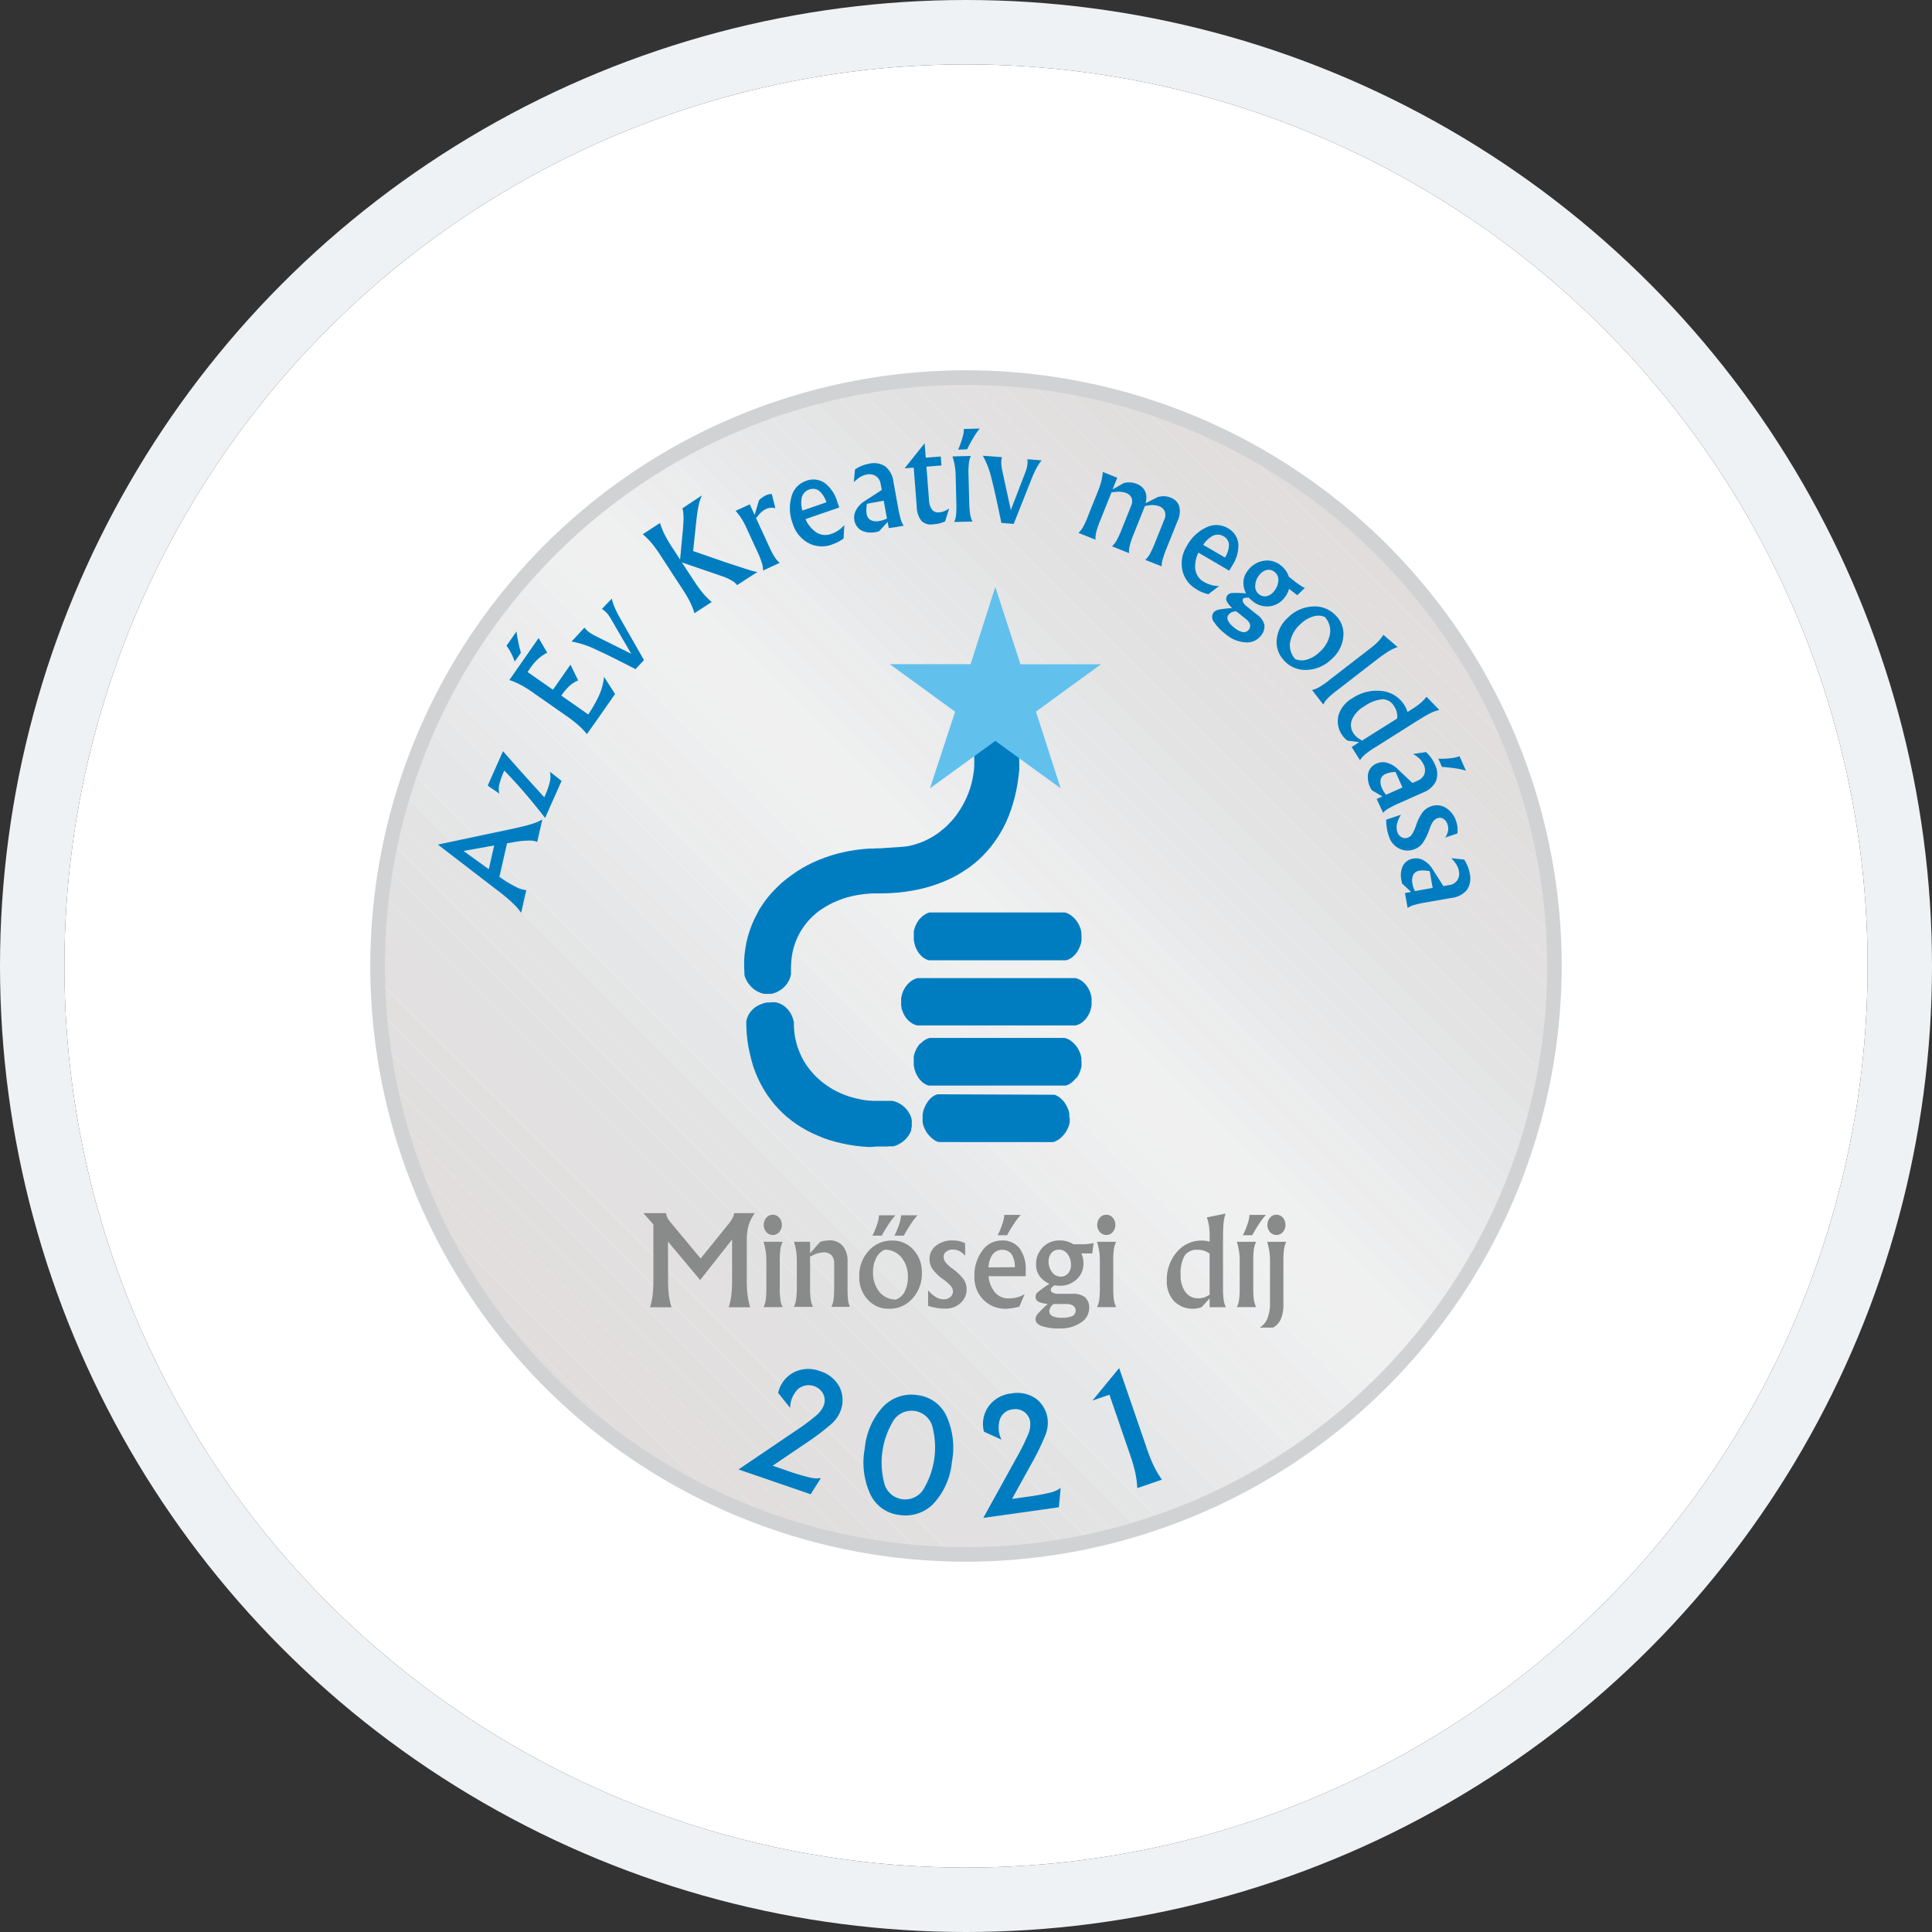 <svg id="Group_52780" data-name="Group 52780" xmlns="http://www.w3.org/2000/svg" xmlns:xlink="http://www.w3.org/1999/xlink" width="60" height="60" viewBox="0 0 60 60">
  <rect x="0" y="0" width="60" height="60" fill="#333333" stroke="none"/>
  <defs>
    <clipPath id="clip-path">
      <path id="Path_35793" data-name="Path 35793" d="M30,11.726A18.274,18.274,0,1,1,11.726,30,18.273,18.273,0,0,1,30,11.726" fill="none" clip-rule="evenodd"/>
    </clipPath>
    <clipPath id="clip-path-2">
      <rect id="Rectangle_17780" data-name="Rectangle 17780" width="51.687" height="51.687" transform="translate(-6.549 30) rotate(-45)" fill="none"/>
    </clipPath>
  </defs>
  <g id="bg">
    <g id="Ellipse_159753" data-name="Ellipse 159753" transform="translate(2 2)" fill="#fff" stroke="#eef2f5" stroke-miterlimit="10" stroke-width="2">
      <circle cx="28" cy="28" r="28" stroke="none"/>
      <circle cx="28" cy="28" r="29" fill="none"/>
    </g>
  </g>
  <g id="logo">
    <g id="Group_52779" data-name="Group 52779">
      <g id="Group_52772" data-name="Group 52772">
        <g id="Group_52771" data-name="Group 52771" clip-path="url(#clip-path)">
          <g id="Group_52770" data-name="Group 52770">
            <g id="Group_52769" data-name="Group 52769">
              <g id="Group_52768" data-name="Group 52768" clip-path="url(#clip-path-2)">
                <path id="Path_35709" data-name="Path 35709" d="M-6.549,30,30,66.548H-6.549Z" fill="#dfd9d8"/>
                <path id="Path_35710" data-name="Path 35710" d="M-6.549,29.06,30.94,66.548H30L-6.549,30Z" fill="#dfd9d8"/>
                <path id="Path_35711" data-name="Path 35711" d="M-6.549,28.12,31.88,66.548h-.94L-6.549,29.06Z" fill="#e0dad9"/>
                <path id="Path_35712" data-name="Path 35712" d="M-6.549,27.18,32.819,66.548h-.94L-6.549,28.12Z" fill="#dfdad9"/>
                <path id="Path_35713" data-name="Path 35713" d="M-6.549,26.241,33.759,66.548h-.94L-6.549,27.18Z" fill="#dfdad9"/>
                <path id="Path_35714" data-name="Path 35714" d="M-6.549,25.3,34.7,66.548h-.94L-6.549,26.241Z" fill="#e0dbda"/>
                <path id="Path_35715" data-name="Path 35715" d="M-6.549,24.361,35.639,66.548H34.7L-6.549,25.3Z" fill="#e0dbda"/>
                <path id="Path_35716" data-name="Path 35716" d="M-6.549,23.421,36.579,66.548h-.94L-6.549,24.361Z" fill="#e0dcda"/>
                <path id="Path_35717" data-name="Path 35717" d="M-6.549,22.481,37.518,66.548h-.94L-6.549,23.421Z" fill="#e0dcda"/>
                <path id="Path_35718" data-name="Path 35718" d="M-6.549,21.542,38.458,66.548h-.94L-6.549,22.481Z" fill="#e0dcdb"/>
                <path id="Path_35719" data-name="Path 35719" d="M-6.549,20.6,39.4,66.548h-.94L-6.549,21.542Z" fill="#e0dcdb"/>
                <path id="Path_35720" data-name="Path 35720" d="M-6.549,19.662,40.338,66.548H39.4L-6.549,20.6Z" fill="#e0dddc"/>
                <path id="Path_35721" data-name="Path 35721" d="M-6.549,18.722,41.278,66.548h-.94L-6.549,19.662Z" fill="#e0dddc"/>
                <path id="Path_35722" data-name="Path 35722" d="M-6.549,17.782,42.218,66.548h-.94L-6.549,18.722Z" fill="#e0dddc"/>
                <path id="Path_35723" data-name="Path 35723" d="M-6.549,16.842,43.157,66.548h-.94L-6.549,17.782Z" fill="#e1dedd"/>
                <path id="Path_35724" data-name="Path 35724" d="M-6.549,15.9,44.1,66.548h-.94L-6.549,16.842Z" fill="#e1dedd"/>
                <path id="Path_35725" data-name="Path 35725" d="M-6.549,14.963,45.037,66.548H44.1L-6.549,15.9Z" fill="#e1dfde"/>
                <path id="Path_35726" data-name="Path 35726" d="M-6.549,14.023,45.977,66.548h-.94L-6.549,14.963Z" fill="#e1dfde"/>
                <path id="Path_35727" data-name="Path 35727" d="M-6.549,13.083,46.917,66.548h-.94L-6.549,14.023Z" fill="#e1dfdf"/>
                <path id="Path_35728" data-name="Path 35728" d="M-6.549,12.143l54.4,54.4h-.94L-6.549,13.083Z" fill="#e1e0df"/>
                <path id="Path_35729" data-name="Path 35729" d="M-6.549,11.2,48.8,66.548h-.94l-54.4-54.4Z" fill="#e2e0e0"/>
                <path id="Path_35730" data-name="Path 35730" d="M-6.549,10.264,49.736,66.548H48.8L-6.549,11.2Z" fill="#e2e0e0"/>
                <path id="Path_35731" data-name="Path 35731" d="M-6.549,9.324,50.676,66.548h-.94L-6.549,10.264Z" fill="#e2e1e1"/>
                <path id="Path_35732" data-name="Path 35732" d="M-6.549,8.384,51.616,66.548h-.94L-6.549,9.324Z" fill="#e2e1e1"/>
                <path id="Path_35733" data-name="Path 35733" d="M-6.549,7.444l59.1,59.1h-.94L-6.549,8.384Z" fill="#e3e2e2"/>
                <path id="Path_35734" data-name="Path 35734" d="M-6.549,6.5,53.5,66.548h-.94l-59.1-59.1Z" fill="#e3e3e3"/>
                <path id="Path_35735" data-name="Path 35735" d="M-6.549,5.565,54.435,66.548H53.5L-6.549,6.5Z" fill="#e3e3e4"/>
                <path id="Path_35736" data-name="Path 35736" d="M-6.549,4.625,55.375,66.548h-.94L-6.549,5.565Z" fill="#e4e5e5"/>
                <path id="Path_35737" data-name="Path 35737" d="M-6.549,3.685,56.315,66.548h-.94L-6.549,4.625Z" fill="#e5e6e7"/>
                <path id="Path_35738" data-name="Path 35738" d="M-6.549,2.785,57.214,66.548h-.9L-6.549,3.685Z" fill="#e5e6e7"/>
                <path id="Path_35739" data-name="Path 35739" d="M-6.549,1.886,58.114,66.548h-.9L-6.549,2.785Z" fill="#e6e7e8"/>
                <path id="Path_35740" data-name="Path 35740" d="M-6.549.986,59.014,66.548h-.9L-6.549,1.886Z" fill="#e8e8e9"/>
                <path id="Path_35741" data-name="Path 35741" d="M-6.549.086,59.913,66.548h-.9L-6.549.986Z" fill="#e8e9ea"/>
                <path id="Path_35742" data-name="Path 35742" d="M-6.549-.813,60.813,66.548h-.9L-6.549.086Z" fill="#e9eaeb"/>
                <path id="Path_35743" data-name="Path 35743" d="M-6.549-1.713,61.713,66.548h-.9L-6.549-.813Z" fill="#eaebec"/>
                <path id="Path_35744" data-name="Path 35744" d="M-6.549-2.613,62.612,66.548h-.9L-6.549-1.713Z" fill="#ebecec"/>
                <path id="Path_35745" data-name="Path 35745" d="M-6.549-3.512,63.512,66.548h-.9L-6.549-2.613Z" fill="#ececed"/>
                <path id="Path_35746" data-name="Path 35746" d="M-6.549-4.412l70.96,70.96h-.9L-6.549-3.512Z" fill="#ededee"/>
                <path id="Path_35747" data-name="Path 35747" d="M-6.549-5.312l71.86,71.86h-.9L-6.549-4.412Z" fill="#edeeef"/>
                <path id="Path_35748" data-name="Path 35748" d="M-6.549-6.211l72.76,72.76h-.9L-6.549-5.312Z" fill="#eeefef"/>
                <path id="Path_35749" data-name="Path 35749" d="M-5.986-6.549,66.548,65.986v.562h-.337L-6.549-6.211v-.337Z" fill="#eff0f0"/>
                <path id="Path_35750" data-name="Path 35750" d="M-5.087-6.549,66.548,65.086v.9L-5.986-6.549Z" fill="#f0f0f1"/>
                <path id="Path_35751" data-name="Path 35751" d="M-4.356-6.549l70.9,70.9v.731L-5.087-6.549Z" fill="#f0f0f1"/>
                <path id="Path_35752" data-name="Path 35752" d="M-3.625-6.549,66.548,63.624v.731l-70.9-70.9Z" fill="#eff0f0"/>
                <path id="Path_35753" data-name="Path 35753" d="M-2.894-6.549,66.548,62.893v.731L-3.625-6.549Z" fill="#eeefef"/>
                <path id="Path_35754" data-name="Path 35754" d="M-2.163-6.549,66.548,62.162v.731L-2.894-6.549Z" fill="#edeeef"/>
                <path id="Path_35755" data-name="Path 35755" d="M-1.432-6.549l67.98,67.98v.731L-2.163-6.549Z" fill="#ededee"/>
                <path id="Path_35756" data-name="Path 35756" d="M-.7-6.549,66.548,60.7v.731L-1.432-6.549Z" fill="#ececed"/>
                <path id="Path_35757" data-name="Path 35757" d="M.03-6.549,66.548,59.97V60.7L-.7-6.549Z" fill="#ebecec"/>
                <path id="Path_35758" data-name="Path 35758" d="M.761-6.549,66.548,59.239v.731L.03-6.549Z" fill="#eaebec"/>
                <path id="Path_35759" data-name="Path 35759" d="M1.492-6.549,66.548,58.508v.731L.761-6.549Z" fill="#e9eaeb"/>
                <path id="Path_35760" data-name="Path 35760" d="M2.223-6.549,66.548,57.777v.731L1.492-6.549Z" fill="#e8e9ea"/>
                <path id="Path_35761" data-name="Path 35761" d="M2.954-6.549,66.548,57.046v.731L2.223-6.549Z" fill="#e8e8e9"/>
                <path id="Path_35762" data-name="Path 35762" d="M3.685-6.549,66.548,56.315v.731L2.954-6.549Z" fill="#e6e7e8"/>
                <path id="Path_35763" data-name="Path 35763" d="M4.416-6.549,66.548,55.584v.731L3.685-6.549Z" fill="#e5e6e7"/>
                <path id="Path_35764" data-name="Path 35764" d="M5.33-6.549,66.548,54.67v.914L4.416-6.549Z" fill="#e5e6e7"/>
                <path id="Path_35765" data-name="Path 35765" d="M6.243-6.549l60.3,60.3v.914L5.33-6.549Z" fill="#e4e5e5"/>
                <path id="Path_35766" data-name="Path 35766" d="M7.157-6.549,66.548,52.843v.914l-60.3-60.3Z" fill="#e3e3e4"/>
                <path id="Path_35767" data-name="Path 35767" d="M8.071-6.549,66.548,51.929v.914L7.157-6.549Z" fill="#e3e3e3"/>
                <path id="Path_35768" data-name="Path 35768" d="M8.985-6.549,66.548,51.015v.914L8.071-6.549Z" fill="#e3e2e2"/>
                <path id="Path_35769" data-name="Path 35769" d="M9.9-6.549,66.548,50.1v.914L8.985-6.549Z" fill="#e2e1e1"/>
                <path id="Path_35770" data-name="Path 35770" d="M10.812-6.549,66.548,49.188V50.1L9.9-6.549Z" fill="#e2e1e1"/>
                <path id="Path_35771" data-name="Path 35771" d="M11.726-6.549,66.548,48.274v.914L10.812-6.549Z" fill="#e2e0e0"/>
                <path id="Path_35772" data-name="Path 35772" d="M12.639-6.549,66.548,47.36v.914L11.726-6.549Z" fill="#e2e0e0"/>
                <path id="Path_35773" data-name="Path 35773" d="M13.553-6.549l53,53v.914L12.639-6.549Z" fill="#e1e0df"/>
                <path id="Path_35774" data-name="Path 35774" d="M14.467-6.549,66.548,45.533v.914l-53-53Z" fill="#e1dfdf"/>
                <path id="Path_35775" data-name="Path 35775" d="M15.381-6.549,66.548,44.619v.914L14.467-6.549Z" fill="#e1dfde"/>
                <path id="Path_35776" data-name="Path 35776" d="M16.294-6.549,66.548,43.706v.914L15.381-6.549Z" fill="#e1dfde"/>
                <path id="Path_35777" data-name="Path 35777" d="M17.208-6.549l49.34,49.34v.914L16.294-6.549Z" fill="#e1dedd"/>
                <path id="Path_35778" data-name="Path 35778" d="M18.122-6.549,66.548,41.878v.914L17.208-6.549Z" fill="#e1dedd"/>
                <path id="Path_35779" data-name="Path 35779" d="M19.035-6.549,66.548,40.964v.914L18.122-6.549Z" fill="#e0dddc"/>
                <path id="Path_35780" data-name="Path 35780" d="M19.949-6.549l46.6,46.6v.914L19.035-6.549Z" fill="#e0dddc"/>
                <path id="Path_35781" data-name="Path 35781" d="M20.863-6.549,66.548,39.137v.914l-46.6-46.6Z" fill="#e0dddc"/>
                <path id="Path_35782" data-name="Path 35782" d="M21.777-6.549,66.548,38.223v.914L20.863-6.549Z" fill="#e0dcdb"/>
                <path id="Path_35783" data-name="Path 35783" d="M22.69-6.549,66.548,37.31v.914L21.777-6.549Z" fill="#e0dcdb"/>
                <path id="Path_35784" data-name="Path 35784" d="M23.6-6.549,66.548,36.4v.914L22.69-6.549Z" fill="#e0dcda"/>
                <path id="Path_35785" data-name="Path 35785" d="M24.518-6.549,66.548,35.482V36.4L23.6-6.549Z" fill="#e0dcda"/>
                <path id="Path_35786" data-name="Path 35786" d="M25.431-6.549,66.548,34.568v.914L24.518-6.549Z" fill="#e0dbda"/>
                <path id="Path_35787" data-name="Path 35787" d="M26.345-6.549l40.2,40.2v.914L25.431-6.549Z" fill="#e0dbda"/>
                <path id="Path_35788" data-name="Path 35788" d="M27.259-6.549l39.29,39.29v.914l-40.2-40.2Z" fill="#dfdad8"/>
                <path id="Path_35789" data-name="Path 35789" d="M28.173-6.549,66.548,31.827v.914L27.259-6.549Z" fill="#dfdad8"/>
                <path id="Path_35790" data-name="Path 35790" d="M29.086-6.549,66.548,30.914v.914L28.173-6.549Z" fill="#e0dad8"/>
                <path id="Path_35791" data-name="Path 35791" d="M30-6.549,66.548,30v.914L29.086-6.549Z" fill="#dfd9d7"/>
                <path id="Path_35792" data-name="Path 35792" d="M66.548,30,30-6.549H66.548Z" fill="#dfd9d7"/>
              </g>
            </g>
          </g>
        </g>
      </g>
      <g id="Group_52773" data-name="Group 52773">
        <path id="Path_35794" data-name="Path 35794" d="M30,48.5A18.5,18.5,0,1,1,48.5,30,18.521,18.521,0,0,1,30,48.5Zm0-36.548A18.048,18.048,0,1,0,48.049,30,18.069,18.069,0,0,0,30,11.952Z" fill="#d0d2d3"/>
      </g>
      <path id="Path_35795" data-name="Path 35795" d="M33.9,31.113l0,.037,0,.037,0,.039-.007.034-.007.037-.009.034-.009.034-.011.034-.011.032-.014.032-.016.032-.016.03-.018.03-.018.028-.018.028-.021.025-.021.025-.023.023-.023.023-.023.021-.023.018-.025.018-.025.018-.025.014-.028.014-.028.011-.028.011-.028.007-.028.007-.028,0-.028,0H28.553l-.03,0-.03,0-.028-.007-.03-.007-.028-.011-.028-.011-.025-.014-.028-.014-.025-.018-.025-.018-.025-.018-.025-.021-.023-.023-.021-.023-.023-.025-.021-.025-.018-.028-.018-.028-.018-.03-.016-.03-.016-.032-.014-.032-.011-.032-.011-.034L28,31.331,28,31.3l-.007-.037-.007-.034,0-.039,0-.037v-.076l0-.037,0-.037.007-.037L28,30.929l.009-.034.009-.034.014-.034.011-.032.014-.032.016-.032.018-.03.016-.03.021-.028.018-.028.021-.025.023-.025.023-.023.023-.023.023-.021.025-.021.025-.018.025-.016.028-.014.025-.014.028-.014.028-.009.028-.009.03-.007.028,0,.028,0h4.786l.028,0,.028,0,.028.007.028.009.028.009.028.014.028.014.025.014.025.016.025.018.023.021.023.021.023.023.023.023.021.025.021.025.018.028.018.028.018.03.016.03.016.032.014.032.011.032.011.034.009.034.009.034.007.034L33.9,31l0,.037,0,.037Z" fill="#007dc1" fill-rule="evenodd"/>
      <path id="Path_35796" data-name="Path 35796" d="M33.587,32.966v.039l0,.037,0,.039,0,.037-.009.037-.009.037-.009.034-.011.034-.014.032-.014.034-.014.03-.016.032-.018.03-.018.028-.018.028L33.4,33.5l-.021.025-.021.023-.023.023-.023.021-.023.021-.023.018-.025.016-.025.014-.023.014-.025.014-.025.009-.025.009-.025.007-.025,0-.025,0H28.9l-.028,0-.025,0-.025-.007-.025-.009-.025-.009-.025-.014-.025-.014-.023-.014-.025-.016-.023-.018-.023-.021-.021-.021-.021-.023-.021-.023-.021-.025-.021-.028-.016-.028-.018-.028-.016-.03-.016-.032-.014-.03-.014-.034-.011-.032-.011-.034-.009-.034-.007-.037-.007-.037-.007-.037,0-.039,0-.037,0-.039,0-.039,0-.037,0-.037,0-.037.007-.034.009-.034.012-.034.011-.034.011-.032.016-.032.014-.032.016-.03.018-.03.018-.028.018-.028.021-.025.021-.025L28.6,32.4l.023-.023.023-.021.023-.021.025-.018.025-.016.025-.016.025-.012.025-.014.025-.009.025-.009.028-.007.025,0,.028,0,.025,0h4.036l.025,0,.028,0,.025,0,.028.007.025.009.028.009.025.014.028.012.025.016.025.016.025.018.025.021.025.021.023.023.023.023.023.025.021.025.021.028.021.028.018.03.016.03.018.032.014.032.014.032.014.034.009.034.011.034.007.034.007.037,0,.037,0,.037Z" fill="#007dc1" fill-rule="evenodd"/>
      <path id="Path_35797" data-name="Path 35797" d="M33.222,34.731v.039l0,.037,0,.037-.007.037-.007.034-.011.034-.011.034-.014.034-.014.032-.016.032-.016.032-.018.03-.018.03-.021.028-.021.028-.023.025-.023.025-.023.023-.023.023-.025.021-.023.021-.025.018-.025.016-.025.014-.025.014-.025.014-.023.009-.025.009-.025.007-.023,0-.023,0H29.2l-.023,0-.023,0-.025-.007-.023-.009-.025-.009-.025-.014-.025-.014L29.01,35.4l-.025-.016-.025-.018-.023-.021-.023-.021-.023-.023-.023-.023-.023-.025-.021-.025L28.8,35.2l-.018-.028-.018-.03-.018-.03-.016-.032-.016-.032-.014-.032-.014-.034-.009-.034-.011-.034-.007-.034-.007-.037,0-.037,0-.037,0-.039,0-.039,0-.037,0-.039.007-.037.007-.037.009-.037.009-.034.011-.034.014-.032.014-.034.014-.03.016-.032.018-.03.018-.028.018-.028.018-.028.021-.025.021-.023.021-.023.023-.021.021-.021.023-.018.023-.016L29,34.033l.025-.014.023-.011L29.072,34l.023-.009.025-.007.023,0,.023,0,.021,0,3.469.014h.023l.023,0,.023,0,.023,0,.025.009.023.009.025.011.023.014.025.014.023.018.025.016.023.021.023.021.023.021.021.023.023.025.021.025.018.028.018.028.018.03.018.03.016.032.014.032.014.032.012.034.011.034.009.034.009.037,0,.037,0,.039,0,.037Z" fill="#007dc1" fill-rule="evenodd"/>
      <path id="Path_35798" data-name="Path 35798" d="M23.935,31.126h.039l.039,0,.039,0,.037,0,.037.009.034.011.034.011.034.014.032.016.032.018.03.018.03.021.028.021.028.025.025.023.023.025.025.028.021.028.021.03.021.03.018.032.016.03.016.034.014.032.011.034.011.032.009.034.009.037.007.034,0,.034,0,.037,0,.034.007.131.014.126.021.126.028.122.034.119.039.115.046.112.05.11.057.108.06.1.069.1.071.094.078.092.08.089.087.083.089.08.094.076.1.071.1.067.106.062.108.057.112.053.117.048.119.044.122.037.124.032.126.028.129.023.131.016.133.009.135,0,.135,0,.064,0h.062l.062,0,.064,0h.028l.025,0,.028,0,.03.007.028.007.028.007.03.011.028.011.03.014.028.014.03.016.028.018.028.018.028.018.028.023.025.023.025.023.023.025.025.025.021.028.023.028.018.03.018.03.018.03.016.032.014.032.012.032.011.034.007.034.007.037,0,.034,0,.037v.037l0,.037,0,.037-.007.037-.009.034L28.3,35.1l-.014.034-.014.032-.016.032-.018.032-.018.03-.021.03-.021.028-.023.028-.025.025-.023.025-.028.025-.025.021-.028.023L28,35.483l-.028.018-.03.016-.028.016-.03.016-.028.014-.03.012-.028.009-.03.009-.028.007-.028,0-.025,0h-.028l-.055,0-.053.007-.05,0-.055,0h-.227L27,35.623l-.218-.016-.213-.023-.209-.032-.2-.041-.2-.048-.193-.055-.188-.064L25.4,35.27l-.177-.078-.17-.087-.163-.094-.158-.1-.151-.11-.145-.117-.138-.124-.131-.133-.124-.138-.115-.147-.11-.151-.1-.161-.094-.167-.085-.174-.076-.179-.069-.188-.057-.2-.05-.2-.044-.206-.032-.213-.023-.22-.011-.225,0-.039,0-.037,0-.037,0-.034.009-.037.009-.034.011-.032.014-.032.014-.032.016-.032.018-.03.018-.03.023-.028.021-.028.025-.025.025-.025.025-.025.028-.023.03-.021.03-.021.032-.018.032-.018L23.6,31.2l.034-.014.034-.014.037-.011.037-.012.037-.009.039-.007.039,0,.039,0Z" fill="#007dc1" fill-rule="evenodd"/>
      <path id="Path_35799" data-name="Path 35799" d="M23.85,30.865l.034,0,.034,0,.034,0,.034-.007.034-.009.032-.011.032-.011.034-.014.03-.016.032-.016.03-.018.03-.018.03-.021.028-.023.028-.023.025-.023.025-.025.025-.028.021-.028.023-.028.018-.03.018-.03.018-.032.014-.032.014-.032.011-.032.012-.034.007-.034.007-.034,0-.037,0-.034v-.037l0-.131.007-.126.011-.124.018-.122.023-.119.03-.115.037-.112.041-.108.048-.106.05-.1.06-.1.062-.094.069-.092L25.1,28.6l.078-.083.083-.08.087-.076.092-.073.1-.067.1-.064.106-.06.108-.055.112-.05.115-.046.119-.044.124-.037.124-.032.131-.028.131-.021.135-.018.138-.012.142-.009.08,0h.158l.08,0,.225-.009.22-.016.216-.025.209-.032.2-.039.2-.046.193-.055.188-.062.181-.069.177-.076.17-.083.163-.089.158-.1.151-.1.145-.112.14-.117.131-.126.126-.133.119-.138.112-.147.106-.151.1-.161.092-.165.085-.174.076-.179.069-.186.062-.193.055-.2.048-.206.039-.211.03-.218.025-.225,0-.053,0-.053v-.053l0-.055,0-.028,0-.028,0-.028,0-.028-.007-.03-.007-.03-.007-.03-.011-.03-.012-.03-.011-.03-.016-.03-.014-.03-.018-.03-.018-.03-.021-.028-.021-.03-.021-.028-.025-.025-.023-.025-.028-.025-.025-.023-.028-.023-.03-.021-.03-.018-.032-.018L31.21,23l-.032-.014-.034-.014-.034-.012-.037-.007-.037-.007-.037,0h-.071l-.037,0-.034,0-.037.007-.034.009-.032.009-.034.014L30.687,23l-.032.014-.03.018-.03.016-.03.021-.028.021-.028.021-.028.023-.025.023-.023.025-.023.023-.021.028-.021.025-.021.028-.016.025-.016.028-.016.028-.014.028-.011.028-.009.028-.009.028,0,.025,0,.028,0,.025,0,.064,0,.062,0,.062,0,.064-.011.126-.018.124-.023.122-.025.119-.032.117-.037.117-.041.112-.046.11-.05.108-.055.106-.057.1-.062.1-.067.1-.069.094-.073.089-.078.085-.08.083-.083.078-.087.073-.089.071-.092.067-.094.06-.1.057-.1.053-.1.048-.106.041-.106.037-.11.032-.11.028-.112.021L28,26.3l-.115.009-.11.007-.11.007-.108.007-.11.007-.11.009-.112,0-.11.007-.112,0-.209.016-.206.025-.2.032-.2.041-.2.048-.193.057-.186.064-.184.071-.177.078-.174.085-.168.094-.161.1-.156.108-.149.112-.145.117-.135.126-.131.131-.122.135-.115.142-.106.149-.1.151L23.5,28.4l-.083.163-.071.167-.064.172-.055.177-.044.179-.034.186-.025.188-.014.193,0,.2.009.2,0,.025,0,.025.007.025.007.028.009.028.012.028.011.028.016.028.014.028.016.028.018.028.021.028.021.025.021.028.023.025.025.025.025.023.025.023.028.023.03.021.028.018.032.018.03.018.032.014.034.014.032.014.034.009.037.009.034.007.037,0,.037,0Z" fill="#007dc1" fill-rule="evenodd"/>
      <path id="Path_35800" data-name="Path 35800" d="M30.91,18.23l.782,2.4h2.5L32.172,22.1l.769,2.382L30.91,23.009l-2.03,1.475.782-2.382-2.03-1.475h2.51Z" fill="#62c0ed" fill-rule="evenodd"/>
      <path id="Path_35801" data-name="Path 35801" d="M33.587,29.075v.039l0,.039,0,.037,0,.039-.009.037-.009.034-.009.034-.011.034-.014.034-.014.032-.014.032-.016.03-.018.03-.018.03-.018.028-.021.025-.021.025-.021.025-.023.021-.023.023-.023.018-.023.018-.025.018-.025.014-.023.014-.025.011-.025.012-.025.007-.025.007-.025,0-.025,0H28.9l-.028,0-.025,0-.025-.007-.025-.007-.025-.012-.025-.011-.025-.014-.023-.014-.025-.018-.023-.018-.023-.018-.021-.023-.021-.021-.021-.025-.021-.025-.021-.025-.016-.028-.018-.03-.016-.03-.016-.03-.014-.032-.014-.032-.011-.034-.011-.034L28.4,29.3l-.007-.034-.007-.037-.007-.039,0-.037,0-.039,0-.039,0-.037,0-.037,0-.037,0-.037.007-.037.009-.034.012-.034.011-.032.011-.034.016-.032.014-.03.016-.03.018-.03.018-.03.018-.025.021-.028.021-.023L28.6,28.5l.023-.021.023-.023.023-.018.025-.018.025-.016.025-.016.025-.014.025-.012.025-.009.025-.009.028-.007.025,0,.028,0,.025,0h4.036l.025,0,.028,0,.025,0,.028.007.025.009.028.009.025.012.028.014.025.016.025.016.025.018.025.018.025.023.023.021.023.025.023.023.021.028.021.025.021.03.018.03.016.03.018.03.014.032.014.034.014.032.009.034.011.034.007.037.007.037,0,.037,0,.037Z" fill="#007dc1" fill-rule="evenodd"/>
      <g id="Group_52774" data-name="Group 52774">
        <path id="Path_35802" data-name="Path 35802" d="M26.1,43.827a1.057,1.057,0,0,1-.306.417,7.82,7.82,0,0,1-.814.608l-.984.667.432.149a6.787,6.787,0,0,0,.7.211.864.864,0,0,0,.366.023l-.158.251-.161.253-2.24-.771h0L24.7,44.44a6.363,6.363,0,0,0,.646-.479.8.8,0,0,0,.236-.313.45.45,0,0,0-.019-.362.513.513,0,0,0-.782-.146.845.845,0,0,0-.243.583l-.372-.466a.948.948,0,0,1,.485-.636.994.994,0,0,1,.813-.039,1.008,1.008,0,0,1,.607.49A.932.932,0,0,1,26.1,43.827Z" fill="#007dc1"/>
      </g>
      <g id="Group_52775" data-name="Group 52775">
        <path id="Path_35803" data-name="Path 35803" d="M35.092,45.168l-.638-1.854-.527.182,0,0,.829-1.01.863,2.507a4.879,4.879,0,0,0,.215.537,2.963,2.963,0,0,0,.251.422l-.382.131-.383.132a3.051,3.051,0,0,0-.063-.481A4.99,4.99,0,0,0,35.092,45.168Z" fill="#007dc1"/>
      </g>
      <g id="Group_52776" data-name="Group 52776">
        <path id="Path_35804" data-name="Path 35804" d="M27.026,46.4a2.36,2.36,0,0,1-.169-1.421,2.2,2.2,0,0,1,.566-1.29,1.212,1.212,0,0,1,1.079-.361,1.136,1.136,0,0,1,.893.65,2.376,2.376,0,0,1,.167,1.424A2.209,2.209,0,0,1,29,46.687a1.208,1.208,0,0,1-1.079.36A1.133,1.133,0,0,1,27.026,46.4Zm1.635-.12a2.522,2.522,0,0,0,.284-2.014.671.671,0,0,0-1.186-.167,2.509,2.509,0,0,0-.283,2.015.672.672,0,0,0,1.185.166Z" fill="#007dc1"/>
      </g>
      <g id="Group_52777" data-name="Group 52777">
        <path id="Path_35805" data-name="Path 35805" d="M32.537,44.087a1.054,1.054,0,0,1-.084.511,7.637,7.637,0,0,1-.449.91L31.43,46.55l.453-.064a6.945,6.945,0,0,0,.72-.129.858.858,0,0,0,.336-.147l-.026.3-.029.3-2.346.329h0l1.03-1.866a6.468,6.468,0,0,0,.358-.719.789.789,0,0,0,.068-.386.455.455,0,0,0-.181-.315.473.473,0,0,0-.36-.085.469.469,0,0,0-.4.31.845.845,0,0,0,.048.631l-.543-.247a.947.947,0,0,1,.143-.787,1,1,0,0,1,.706-.4,1.016,1.016,0,0,1,.765.161A.938.938,0,0,1,32.537,44.087Z" fill="#007dc1"/>
      </g>
      <g id="Group_52778" data-name="Group 52778">
        <path id="Path_35806" data-name="Path 35806" d="M20.748,39.752a3.968,3.968,0,0,0,.023.463,2.366,2.366,0,0,0,.083.384h-.666a2.247,2.247,0,0,0,.081-.38,4.006,4.006,0,0,0,.023-.467V38.027l-.311-.351h.706a.341.341,0,0,0,.036.132.634.634,0,0,0,.09.139l.946,1.137h0l.865-1.07a1.063,1.063,0,0,0,.125-.186.348.348,0,0,0,.048-.152h.642a1.326,1.326,0,0,0-.192.384,1.654,1.654,0,0,0-.055.463v1.229a3.968,3.968,0,0,0,.023.463,2.36,2.36,0,0,0,.082.384h-.665a2.461,2.461,0,0,0,.081-.38,4.006,4.006,0,0,0,.023-.467V38.493h0l-.992,1.259h0l-1-1.194h0Z" fill="#898a8a"/>
        <path id="Path_35807" data-name="Path 35807" d="M23.8,40.006v-.841a2.161,2.161,0,0,0-.019-.3,2.255,2.255,0,0,0-.069-.3h.594a.745.745,0,0,0-.07.228,2.616,2.616,0,0,0-.02.366v.841a2.6,2.6,0,0,0,.02.366.738.738,0,0,0,.07.227h-.594a.694.694,0,0,0,.069-.224A2.843,2.843,0,0,0,23.8,40.006Zm.2-2.281a.256.256,0,0,1,.2.091.346.346,0,0,1,0,.447.265.265,0,0,1-.4,0,.346.346,0,0,1,0-.447A.258.258,0,0,1,24,37.725Z" fill="#898a8a"/>
        <path id="Path_35808" data-name="Path 35808" d="M24.746,40.006v-.841a2.031,2.031,0,0,0-.019-.3,2.2,2.2,0,0,0-.069-.3h.5v.353l.317-.354a1.056,1.056,0,0,1,.268-.043.535.535,0,0,1,.431.172.751.751,0,0,1,.148.5v.8a3.3,3.3,0,0,0,.016.383.62.62,0,0,0,.059.21h-.579a.694.694,0,0,0,.069-.224,2.674,2.674,0,0,0,.019-.369v-.748a.367.367,0,0,0-.084-.264.348.348,0,0,0-.259-.087.815.815,0,0,0-.311.086l-.094.041v.972a2.6,2.6,0,0,0,.02.366.766.766,0,0,0,.07.227h-.594a.694.694,0,0,0,.069-.224A2.674,2.674,0,0,0,24.746,40.006Z" fill="#898a8a"/>
        <path id="Path_35809" data-name="Path 35809" d="M26.947,40.359a1.009,1.009,0,0,1-.262-.713,1.136,1.136,0,0,1,.292-.8.95.95,0,0,1,.731-.319.856.856,0,0,1,.659.285,1.014,1.014,0,0,1,.262.715,1.136,1.136,0,0,1-.292.8.95.95,0,0,1-.732.318A.858.858,0,0,1,26.947,40.359Zm.148-1.985a2.679,2.679,0,0,0,.157-.39.962.962,0,0,0,.046-.241h.51a2.223,2.223,0,0,0-.186.239c-.085.127-.165.257-.238.392Zm1,1.734a.9.9,0,0,0,.1-.43A.949.949,0,0,0,28,39.056a.668.668,0,0,0-.52-.246.519.519,0,0,0-.267.253.906.906,0,0,0-.1.432.947.947,0,0,0,.192.621.667.667,0,0,0,.519.244A.531.531,0,0,0,28.1,40.108Zm-.316-1.734a2.676,2.676,0,0,0,.158-.39,1.009,1.009,0,0,0,.046-.241h.51a2.223,2.223,0,0,0-.186.239c-.086.127-.165.257-.238.392Z" fill="#898a8a"/>
        <path id="Path_35810" data-name="Path 35810" d="M29.975,39a.62.62,0,0,0-.18-.147.451.451,0,0,0-.2-.047.326.326,0,0,0-.207.064.191.191,0,0,0-.082.158.275.275,0,0,0,.055.168.985.985,0,0,0,.2.188,1.726,1.726,0,0,1,.358.338.529.529,0,0,1,.1.312.566.566,0,0,1-.187.433.669.669,0,0,1-.471.173,1.675,1.675,0,0,1-.266-.018,1.982,1.982,0,0,1-.272-.068v-.483a.951.951,0,0,0,.242.211.5.5,0,0,0,.248.069.3.3,0,0,0,.2-.07.224.224,0,0,0,.081-.176.26.26,0,0,0-.065-.166,1.429,1.429,0,0,0-.246-.215,1.423,1.423,0,0,1-.323-.313.54.54,0,0,1-.093-.308.512.512,0,0,1,.2-.415.793.793,0,0,1,.513-.165.929.929,0,0,1,.2.018,1.1,1.1,0,0,1,.19.067Z" fill="#898a8a"/>
        <path id="Path_35811" data-name="Path 35811" d="M31.246,40.644a.948.948,0,0,1-.707-.281.981.981,0,0,1-.277-.721,1.275,1.275,0,0,1,.243-.8.736.736,0,0,1,.607-.318h0a.664.664,0,0,1,.549.24,1.081,1.081,0,0,1,.193.687v.183H30.7a.92.92,0,0,0,.165.458.545.545,0,0,0,.464.232,1.05,1.05,0,0,0,.261-.034.927.927,0,0,0,.232-.1l-.166.389a2.034,2.034,0,0,1-.219.047A1.583,1.583,0,0,1,31.246,40.644Zm.271-1.289a.711.711,0,0,0-.1-.4.333.333,0,0,0-.289-.14h0a.363.363,0,0,0-.321.172.8.8,0,0,0-.109.373Zm-.532-.994a2.614,2.614,0,0,0,.157-.39.919.919,0,0,0,.046-.241H31.7a2.223,2.223,0,0,0-.186.239c-.086.127-.165.257-.238.392Z" fill="#898a8a"/>
        <path id="Path_35812" data-name="Path 35812" d="M32.632,40.056a.1.1,0,0,0,.066.089.328.328,0,0,0,.161.036h.448a.591.591,0,0,1,.393.108.431.431,0,0,1,.125.344.528.528,0,0,1-.261.442,1.1,1.1,0,0,1-.638.181,1.692,1.692,0,0,1-.575-.074c-.128-.049-.192-.123-.192-.221a.271.271,0,0,1,.077-.167,3.246,3.246,0,0,1,.306-.3.848.848,0,0,1-.255-.052.177.177,0,0,1-.128-.164.2.2,0,0,1,.069-.147,3.493,3.493,0,0,1,.364-.262.728.728,0,0,1-.207-.13.6.6,0,0,1-.209-.468.737.737,0,0,1,.209-.535.706.706,0,0,1,.525-.213.752.752,0,0,1,.424.119h.215c.083,0,.165,0,.244-.011a1.044,1.044,0,0,0,.17-.026l-.044.321h-.337a.716.716,0,0,1,.065.31.65.65,0,0,1-.21.494.741.741,0,0,1-.527.2.876.876,0,0,1-.155-.013.244.244,0,0,0-.088.064A.117.117,0,0,0,32.632,40.056Zm.255-1.246a.291.291,0,0,0-.233.1.4.4,0,0,0-.089.269.512.512,0,0,0,.109.33.322.322,0,0,0,.259.137h0a.3.3,0,0,0,.238-.1.392.392,0,0,0,.088-.27.524.524,0,0,0-.106-.332.323.323,0,0,0-.262-.136Zm-.3,1.9a.174.174,0,0,0,.095.162.638.638,0,0,0,.3.052.721.721,0,0,0,.323-.055.18.18,0,0,0,.1-.169.175.175,0,0,0-.075-.148.333.333,0,0,0-.2-.055h-.41a.277.277,0,0,0-.091.1A.227.227,0,0,0,32.588,40.715Z" fill="#898a8a"/>
        <path id="Path_35813" data-name="Path 35813" d="M34.157,40.006v-.841a2.161,2.161,0,0,0-.019-.3,2.255,2.255,0,0,0-.069-.3h.594a.745.745,0,0,0-.07.228,2.616,2.616,0,0,0-.02.366v.841a2.6,2.6,0,0,0,.02.366.738.738,0,0,0,.07.227h-.594a.694.694,0,0,0,.069-.224A2.843,2.843,0,0,0,34.157,40.006Zm.2-2.281a.256.256,0,0,1,.2.091.346.346,0,0,1,0,.447.265.265,0,0,1-.4,0,.346.346,0,0,1,0-.447A.258.258,0,0,1,34.355,37.725Z" fill="#898a8a"/>
        <path id="Path_35814" data-name="Path 35814" d="M37.073,40.644a.807.807,0,0,1-.611-.235.882.882,0,0,1-.225-.636,1.3,1.3,0,0,1,.312-.891.994.994,0,0,1,.781-.355.816.816,0,0,1,.236.033V38.4a2.462,2.462,0,0,0-.019-.329,1.32,1.32,0,0,0-.069-.264l.291-.058.294-.06a1.191,1.191,0,0,0-.064.293c-.011.113-.017.272-.017.477v1.545a2.6,2.6,0,0,0,.02.366.766.766,0,0,0,.07.227h-.506v-.276l-.247.272A.725.725,0,0,1,37.073,40.644Zm.115-1.83a.446.446,0,0,0-.4.184,1.12,1.12,0,0,0-.122.6.848.848,0,0,0,.148.527.479.479,0,0,0,.4.195.59.59,0,0,0,.228-.044l.123-.064v-1.28A.585.585,0,0,0,37.188,38.814Z" fill="#898a8a"/>
        <path id="Path_35815" data-name="Path 35815" d="M38.5,40.006v-.841a2,2,0,0,0-.02-.3,1.977,1.977,0,0,0-.069-.3h.6a.745.745,0,0,0-.07.228,2.469,2.469,0,0,0-.02.366v.841a2.451,2.451,0,0,0,.02.366.738.738,0,0,0,.07.227h-.6a.648.648,0,0,0,.069-.224A2.644,2.644,0,0,0,38.5,40.006Zm.1-1.645a2.614,2.614,0,0,0,.157-.39.919.919,0,0,0,.046-.241h.511a2.223,2.223,0,0,0-.186.239c-.086.127-.165.257-.238.392Z" fill="#898a8a"/>
        <path id="Path_35816" data-name="Path 35816" d="M39.441,39.165a2.012,2.012,0,0,0-.019-.3,2.255,2.255,0,0,0-.069-.3h.594a.773.773,0,0,0-.07.228,2.616,2.616,0,0,0-.02.366v1.343a1.159,1.159,0,0,1-.077.46.557.557,0,0,1-.247.269h-.412a.594.594,0,0,0,.243-.292,1.326,1.326,0,0,0,.077-.5Zm.2-1.44a.258.258,0,0,1,.2.091.349.349,0,0,1,0,.447.266.266,0,0,1-.4,0,.349.349,0,0,1,0-.447A.258.258,0,0,1,39.642,37.725Z" fill="#898a8a"/>
      </g>
      <path id="Path_35817" data-name="Path 35817" d="M43.942,27.674l.55-.1-.089-.509c0-.013-.042-.021-.12-.027a.836.836,0,0,0-.192,0,.255.255,0,0,0-.2.129.444.444,0,0,0-.024.285.782.782,0,0,0,.07.211Zm-.417-.326a.7.7,0,0,1,.047-.467.437.437,0,0,1,.33-.219.453.453,0,0,1,.31.059.75.75,0,0,1,.269.258l.345.539.184-.032a.354.354,0,0,0,.247-.147.379.379,0,0,0,.051-.286.611.611,0,0,0-.075-.2,1.045,1.045,0,0,0-.163-.2l.4.041a1.217,1.217,0,0,1,.112.213,1.075,1.075,0,0,1,.061.217.641.641,0,0,1-.085.511.724.724,0,0,1-.48.251l-.786.138a3.242,3.242,0,0,0-.377.082.631.631,0,0,0-.2.092l-.041-.233-.041-.232.191-.033-.287-.267Zm1.36-1.337a.592.592,0,0,0,.086-.211.414.414,0,0,0-.018-.2.3.3,0,0,0-.123-.168.2.2,0,0,0-.177-.025.29.29,0,0,0-.144.1.969.969,0,0,0-.117.247,1.722,1.722,0,0,1-.214.434.561.561,0,0,1-.266.191.582.582,0,0,1-.472-.033.628.628,0,0,1-.307-.374,1.627,1.627,0,0,1-.064-.248,1.759,1.759,0,0,1-.019-.269l.459-.152a.914.914,0,0,0-.124.285.47.47,0,0,0,.01.248.281.281,0,0,0,.129.163.226.226,0,0,0,.192.017.266.266,0,0,0,.139-.112,1.433,1.433,0,0,0,.13-.291,1.415,1.415,0,0,1,.2-.393.559.559,0,0,1,.266-.182.524.524,0,0,1,.458.054.74.74,0,0,1,.313.415.834.834,0,0,1,.042.184,1,1,0,0,1-.005.194Zm-.216-2.448a2.7,2.7,0,0,0,.419-.02,1.021,1.021,0,0,0,.239-.058l.2.449a2.283,2.283,0,0,0-.292-.067c-.15-.023-.3-.04-.453-.049Zm-1.625,1.12.51-.228-.21-.472c-.005-.011-.046-.01-.122,0a.787.787,0,0,0-.186.051.257.257,0,0,0-.159.172.448.448,0,0,0,.047.283.75.75,0,0,0,.118.187Zm-.484-.216A.706.706,0,0,1,42.493,24a.438.438,0,0,1,.267-.292.459.459,0,0,1,.316-.018.753.753,0,0,1,.322.186l.466.44.171-.076a.36.36,0,0,0,.2-.2.376.376,0,0,0-.02-.29.629.629,0,0,0-.122-.18,1.05,1.05,0,0,0-.207-.155l.4-.059a1.2,1.2,0,0,1,.16.18,1.081,1.081,0,0,1,.112.2.641.641,0,0,1,.041.516.72.72,0,0,1-.4.359l-.729.325a3.367,3.367,0,0,0-.346.171.606.606,0,0,0-.17.137l-.1-.216-.1-.215.177-.079L42.6,24.54Zm.739-2.525a.421.421,0,0,0-.361-.227,1.174,1.174,0,0,0-.573.223.885.885,0,0,0-.373.4.451.451,0,0,0,.039.43.53.53,0,0,0,.155.161L42.3,23l1.089-.686A.537.537,0,0,0,43.3,21.942Zm-1.617.888a.754.754,0,0,1-.112-.622A.913.913,0,0,1,42,21.684a1.349,1.349,0,0,1,.917-.224.935.935,0,0,1,.7.443.716.716,0,0,1,.092.21l.134-.085a2.44,2.44,0,0,0,.268-.19,1.361,1.361,0,0,0,.19-.2l.2.206.2.206a1.184,1.184,0,0,0-.282.1c-.1.051-.24.131-.415.242l-1.311.827a2.508,2.508,0,0,0-.3.212.756.756,0,0,0-.157.179l-.13-.206-.129-.206.233-.148L41.849,23A.651.651,0,0,1,41.682,22.83Zm-.413-1.7,1.274-.984a2.477,2.477,0,0,0,.249-.216,1.361,1.361,0,0,0,.171-.214l.221.189.222.189a1.393,1.393,0,0,0-.286.136,4.18,4.18,0,0,0-.379.268l-1.227.949a2.577,2.577,0,0,0-.28.24.757.757,0,0,0-.138.192l-.175-.225-.174-.225a.747.747,0,0,0,.217-.086A2.89,2.89,0,0,0,41.269,21.134Zm-1.04-.66a.521.521,0,0,0,.363.013.94.94,0,0,0,.381-.227.981.981,0,0,0,.33-.563.633.633,0,0,0-.162-.534.518.518,0,0,0-.362-.013.948.948,0,0,0-.383.228.98.98,0,0,0-.329.563A.632.632,0,0,0,40.229,20.474Zm-.354.037a.81.81,0,0,1-.224-.657A1.045,1.045,0,0,1,40,19.179a1.171,1.171,0,0,1,.779-.345.892.892,0,0,1,.715.293.8.8,0,0,1,.223.658,1.045,1.045,0,0,1-.352.674,1.17,1.17,0,0,1-.778.346A.893.893,0,0,1,39.875,20.511Zm-1.712-1.428a.176.176,0,0,0-.031.185.586.586,0,0,0,.188.219.67.67,0,0,0,.277.15.2.2,0,0,0,.224-.234.315.315,0,0,0-.118-.166l-.308-.246a.287.287,0,0,0-.129.021A.243.243,0,0,0,38.163,19.083Zm1.421-1.317a.282.282,0,0,0-.24-.061.413.413,0,0,0-.236.16.532.532,0,0,0-.125.324.309.309,0,0,0,.109.265v0a.285.285,0,0,0,.242.065.407.407,0,0,0,.236-.159.546.546,0,0,0,.129-.325.31.31,0,0,0-.112-.266Zm-.974.825a.1.1,0,0,0-.006.108.3.3,0,0,0,.1.125l.337.27a.546.546,0,0,1,.227.32.447.447,0,0,1-.122.346.536.536,0,0,1-.473.191,1.017,1.017,0,0,1-.593-.24,1.571,1.571,0,0,1-.385-.4.241.241,0,0,1-.005-.288.289.289,0,0,1,.161-.086,3.189,3.189,0,0,1,.415-.049.78.78,0,0,1-.158-.193.176.176,0,0,1,.008-.2.2.2,0,0,1,.143-.075,3.249,3.249,0,0,1,.437.013.728.728,0,0,1-.073-.227.613.613,0,0,1,.137-.493.753.753,0,0,1,.492-.294.659.659,0,0,1,.529.148.705.705,0,0,1,.245.347l.162.129a2.248,2.248,0,0,0,.191.138.8.8,0,0,0,.144.082l-.236.226-.255-.2a.744.744,0,0,1-.146.283.664.664,0,0,1-.468.261.694.694,0,0,1-.519-.162.829.829,0,0,1-.109-.1.237.237,0,0,0-.106,0A.113.113,0,0,0,38.61,18.591Zm-.567-1.273h0a.739.739,0,0,0,.123-.4A.31.31,0,0,0,38,16.656h0a.344.344,0,0,0-.353-.006.834.834,0,0,0-.28.271Zm-.878.989a.889.889,0,0,1-.444-.587,1.013,1.013,0,0,1,.137-.759,1.329,1.329,0,0,1,.6-.576.7.7,0,0,1,.665.018l0,0a.628.628,0,0,1,.334.476,1.117,1.117,0,0,1-.189.689l-.093.159-.957-.56a.956.956,0,0,0-.1.479.517.517,0,0,0,.268.426.918.918,0,0,0,.233.1.849.849,0,0,0,.241.031l-.334.256a1.731,1.731,0,0,1-.2-.066A1.477,1.477,0,0,1,37.165,18.307Zm-3.375-2.28.315-.785a2.136,2.136,0,0,0,.093-.281,2.252,2.252,0,0,0,.052-.3l.223.09.225.09-.146.363.35-.2.1-.017a.627.627,0,0,1,.3.046.444.444,0,0,1,.279.276.553.553,0,0,1-.007.324l.4-.2.092-.014a.569.569,0,0,1,.283.037.432.432,0,0,1,.273.269.666.666,0,0,1-.048.448l-.337.84a3.678,3.678,0,0,0-.131.368.6.6,0,0,0-.028.211l-.255-.1-.256-.1a.724.724,0,0,0,.144-.185,3.068,3.068,0,0,0,.155-.337l.289-.722a.346.346,0,0,0,.021-.256A.3.3,0,0,0,36,15.722a.653.653,0,0,0-.332-.026l-.112.02-.351.877a2.581,2.581,0,0,0-.119.349.732.732,0,0,0-.022.236l-.265-.106-.264-.106a.725.725,0,0,0,.144-.185,3.068,3.068,0,0,0,.155-.337l.288-.72a.348.348,0,0,0,.022-.258.3.3,0,0,0-.185-.161.722.722,0,0,0-.34-.025l-.1.01-.355.886a2.581,2.581,0,0,0-.119.349.764.764,0,0,0-.023.236l-.264-.106-.265-.106a.683.683,0,0,0,.144-.185A2.8,2.8,0,0,0,33.79,16.027ZM30.8,14.891a2.779,2.779,0,0,0-.277-.738l.294.022.3.023a.713.713,0,0,0-.022.192,1.484,1.484,0,0,0,.034.24l.263,1.21.445-1.156a1.156,1.156,0,0,0,.065-.222.753.753,0,0,0,.006-.2l.219.017.221.018a1.569,1.569,0,0,0-.158.239c-.046.085-.1.2-.153.334l-.555,1.4-.384-.03c-.082-.4-.156-.753-.223-1.043Zm-1.044-.926a2.9,2.9,0,0,0,.141-.4,1,1,0,0,0,.038-.243l.491-.013a2.292,2.292,0,0,0-.173.244q-.119.2-.219.4ZM29.7,15.619l-.021-.845a2.28,2.28,0,0,0-.026-.3,2.163,2.163,0,0,0-.073-.3l.285-.007.285-.007a.759.759,0,0,0-.061.23,2.6,2.6,0,0,0-.011.368l.022.845a2.662,2.662,0,0,0,.029.367.779.779,0,0,0,.073.226l-.284.008-.285.007a.724.724,0,0,0,.059-.227A3.091,3.091,0,0,0,29.7,15.619Zm-.734.666a.406.406,0,0,1-.355-.115.765.765,0,0,1-.142-.447l-.093-1.2-.283.022.622-.779h0l.035.447.466-.036.022.279-.467.036.08,1.033a.558.558,0,0,0,.093.3.234.234,0,0,0,.215.086.553.553,0,0,0,.154-.032,1.063,1.063,0,0,0,.165-.086l-.128.4a1.107,1.107,0,0,1-.18.062A1.2,1.2,0,0,1,28.962,16.285ZM27.544,16.1l-.1-.55-.509.093c-.012,0-.021.042-.026.119a.828.828,0,0,0,.005.192.254.254,0,0,0,.13.2.446.446,0,0,0,.285.022.783.783,0,0,0,.211-.071Zm-.323.419a.705.705,0,0,1-.468-.045.44.44,0,0,1-.221-.329.464.464,0,0,1,.058-.31.749.749,0,0,1,.257-.27l.537-.348-.034-.185a.36.36,0,0,0-.148-.246.376.376,0,0,0-.287-.048.594.594,0,0,0-.2.076.984.984,0,0,0-.2.164l.038-.4a1.25,1.25,0,0,1,.212-.113,1.078,1.078,0,0,1,.217-.062.641.641,0,0,1,.512.082.729.729,0,0,1,.253.478l.142.786a3.629,3.629,0,0,0,.085.377.635.635,0,0,0,.092.2l-.232.042L27.6,16.4l-.034-.19L27.3,16.5ZM25.664,15.6h0a.747.747,0,0,0-.223-.355.315.315,0,0,0-.309-.042h0a.343.343,0,0,0-.235.264.845.845,0,0,0,.023.389Zm.177,1.311a.894.894,0,0,1-.735-.047,1.016,1.016,0,0,1-.486-.6,1.323,1.323,0,0,1-.041-.835.7.7,0,0,1,.447-.492h0a.625.625,0,0,1,.578.057,1.125,1.125,0,0,1,.4.593l.059.174-1.048.361a.97.97,0,0,0,.3.385.517.517,0,0,0,.5.074.937.937,0,0,0,.226-.113.859.859,0,0,0,.18-.163l-.023.421a1.989,1.989,0,0,1-.184.112A1.62,1.62,0,0,1,25.841,16.909Zm-2.317.228-.353-.768a2.165,2.165,0,0,0-.141-.262,2.11,2.11,0,0,0-.184-.245l.219-.1.22-.1.151.328.134-.454a.75.75,0,0,1,.219-.156.362.362,0,0,1,.18-.038l.11.434-.022,0a.437.437,0,0,0-.278.034.769.769,0,0,0-.235.2l-.065.075.408.888a2.454,2.454,0,0,0,.172.326.728.728,0,0,0,.156.179l-.259.119-.259.119a.7.7,0,0,0-.035-.232A3.114,3.114,0,0,0,23.524,17.137Zm-1.971.9a4.225,4.225,0,0,0,.272.377,2.366,2.366,0,0,0,.278.28l-.266.173-.269.175a2.336,2.336,0,0,0-.145-.362,4.078,4.078,0,0,0-.237-.4l-.674-1.034a4,4,0,0,0-.27-.375,2.562,2.562,0,0,0-.28-.282l.267-.174.268-.174a2.37,2.37,0,0,0,.146.363,4.012,4.012,0,0,0,.236.4l.242.372,0,0,.062-.671c.028-.259.042-.456.044-.592a1.169,1.169,0,0,0-.033-.329l.3-.2.305-.2a1.348,1.348,0,0,0-.107.335c-.029.137-.056.338-.083.6l-.083.792.941.326q.543.182.777.254a1.611,1.611,0,0,0,.282.071l-.316.2-.317.207a.542.542,0,0,0-.171-.143,1.506,1.506,0,0,0-.283-.129l-1.263-.433h0ZM18.5,20.169a3.089,3.089,0,0,0-.359-.146,3.056,3.056,0,0,0-.39-.1l.2-.215.2-.217a.74.74,0,0,0,.137.137,1.438,1.438,0,0,0,.208.124l1.108.552-.623-1.07a1.113,1.113,0,0,0-.132-.191.784.784,0,0,0-.155-.13l.151-.161L19,18.591a1.6,1.6,0,0,0,.089.274,3.46,3.46,0,0,0,.165.328L20,20.5l-.263.281c-.367-.189-.685-.35-.953-.479Zm-2.514.376a1.918,1.918,0,0,0-.115-.265,1.441,1.441,0,0,0-.141-.226l.31-.443c.015.115.035.229.059.343s.048.212.078.318Zm2.24,2.253a2.34,2.34,0,0,0-.27-.282,4.113,4.113,0,0,0-.371-.286l-1.011-.707a3.948,3.948,0,0,0-.392-.248,2.509,2.509,0,0,0-.363-.156l.309-.443.6-.862.132.227.134.23a1.28,1.28,0,0,0-.29.2,1.715,1.715,0,0,0-.251.3l-.067.1.786.55.545-.78.119.245.119.244a1.022,1.022,0,0,0-.266.169,1.687,1.687,0,0,0-.247.291l-.009.013.836.585a4.349,4.349,0,0,0,.321-.56,1.845,1.845,0,0,0,.168-.608l.172.266.171.268-.57.816Zm-1.3,2.6q-.4-.511-.711-.866-.234-.271-.553-.6a2.384,2.384,0,0,0-.155.429.58.58,0,0,0,0,.284l-.181-.123-.18-.124.275-.618.2-.451h0c.284.324.529.6.738.832l.544.6.008-.019a2.546,2.546,0,0,0,.163-.454.738.738,0,0,0,.005-.32l.181.141.18.143-.312.7-.2.452ZM14.4,26.43l.78.563.167-.736-.947.17Zm1.069,1.237L13.6,26.229v0l2.308-.488c.265-.057.467-.107.6-.15a1.513,1.513,0,0,0,.335-.143l-.08.349-.079.349a.627.627,0,0,0-.272-.04,2.528,2.528,0,0,0-.425.042l-.241.042-.238,1.044.039.023a3.172,3.172,0,0,0,.461.278.852.852,0,0,0,.336.11l-.08.352-.08.353a1.616,1.616,0,0,0-.249-.29Q15.783,27.907,15.473,27.667Z" fill="#007dc1"/>
    </g>
  </g>
</svg>
